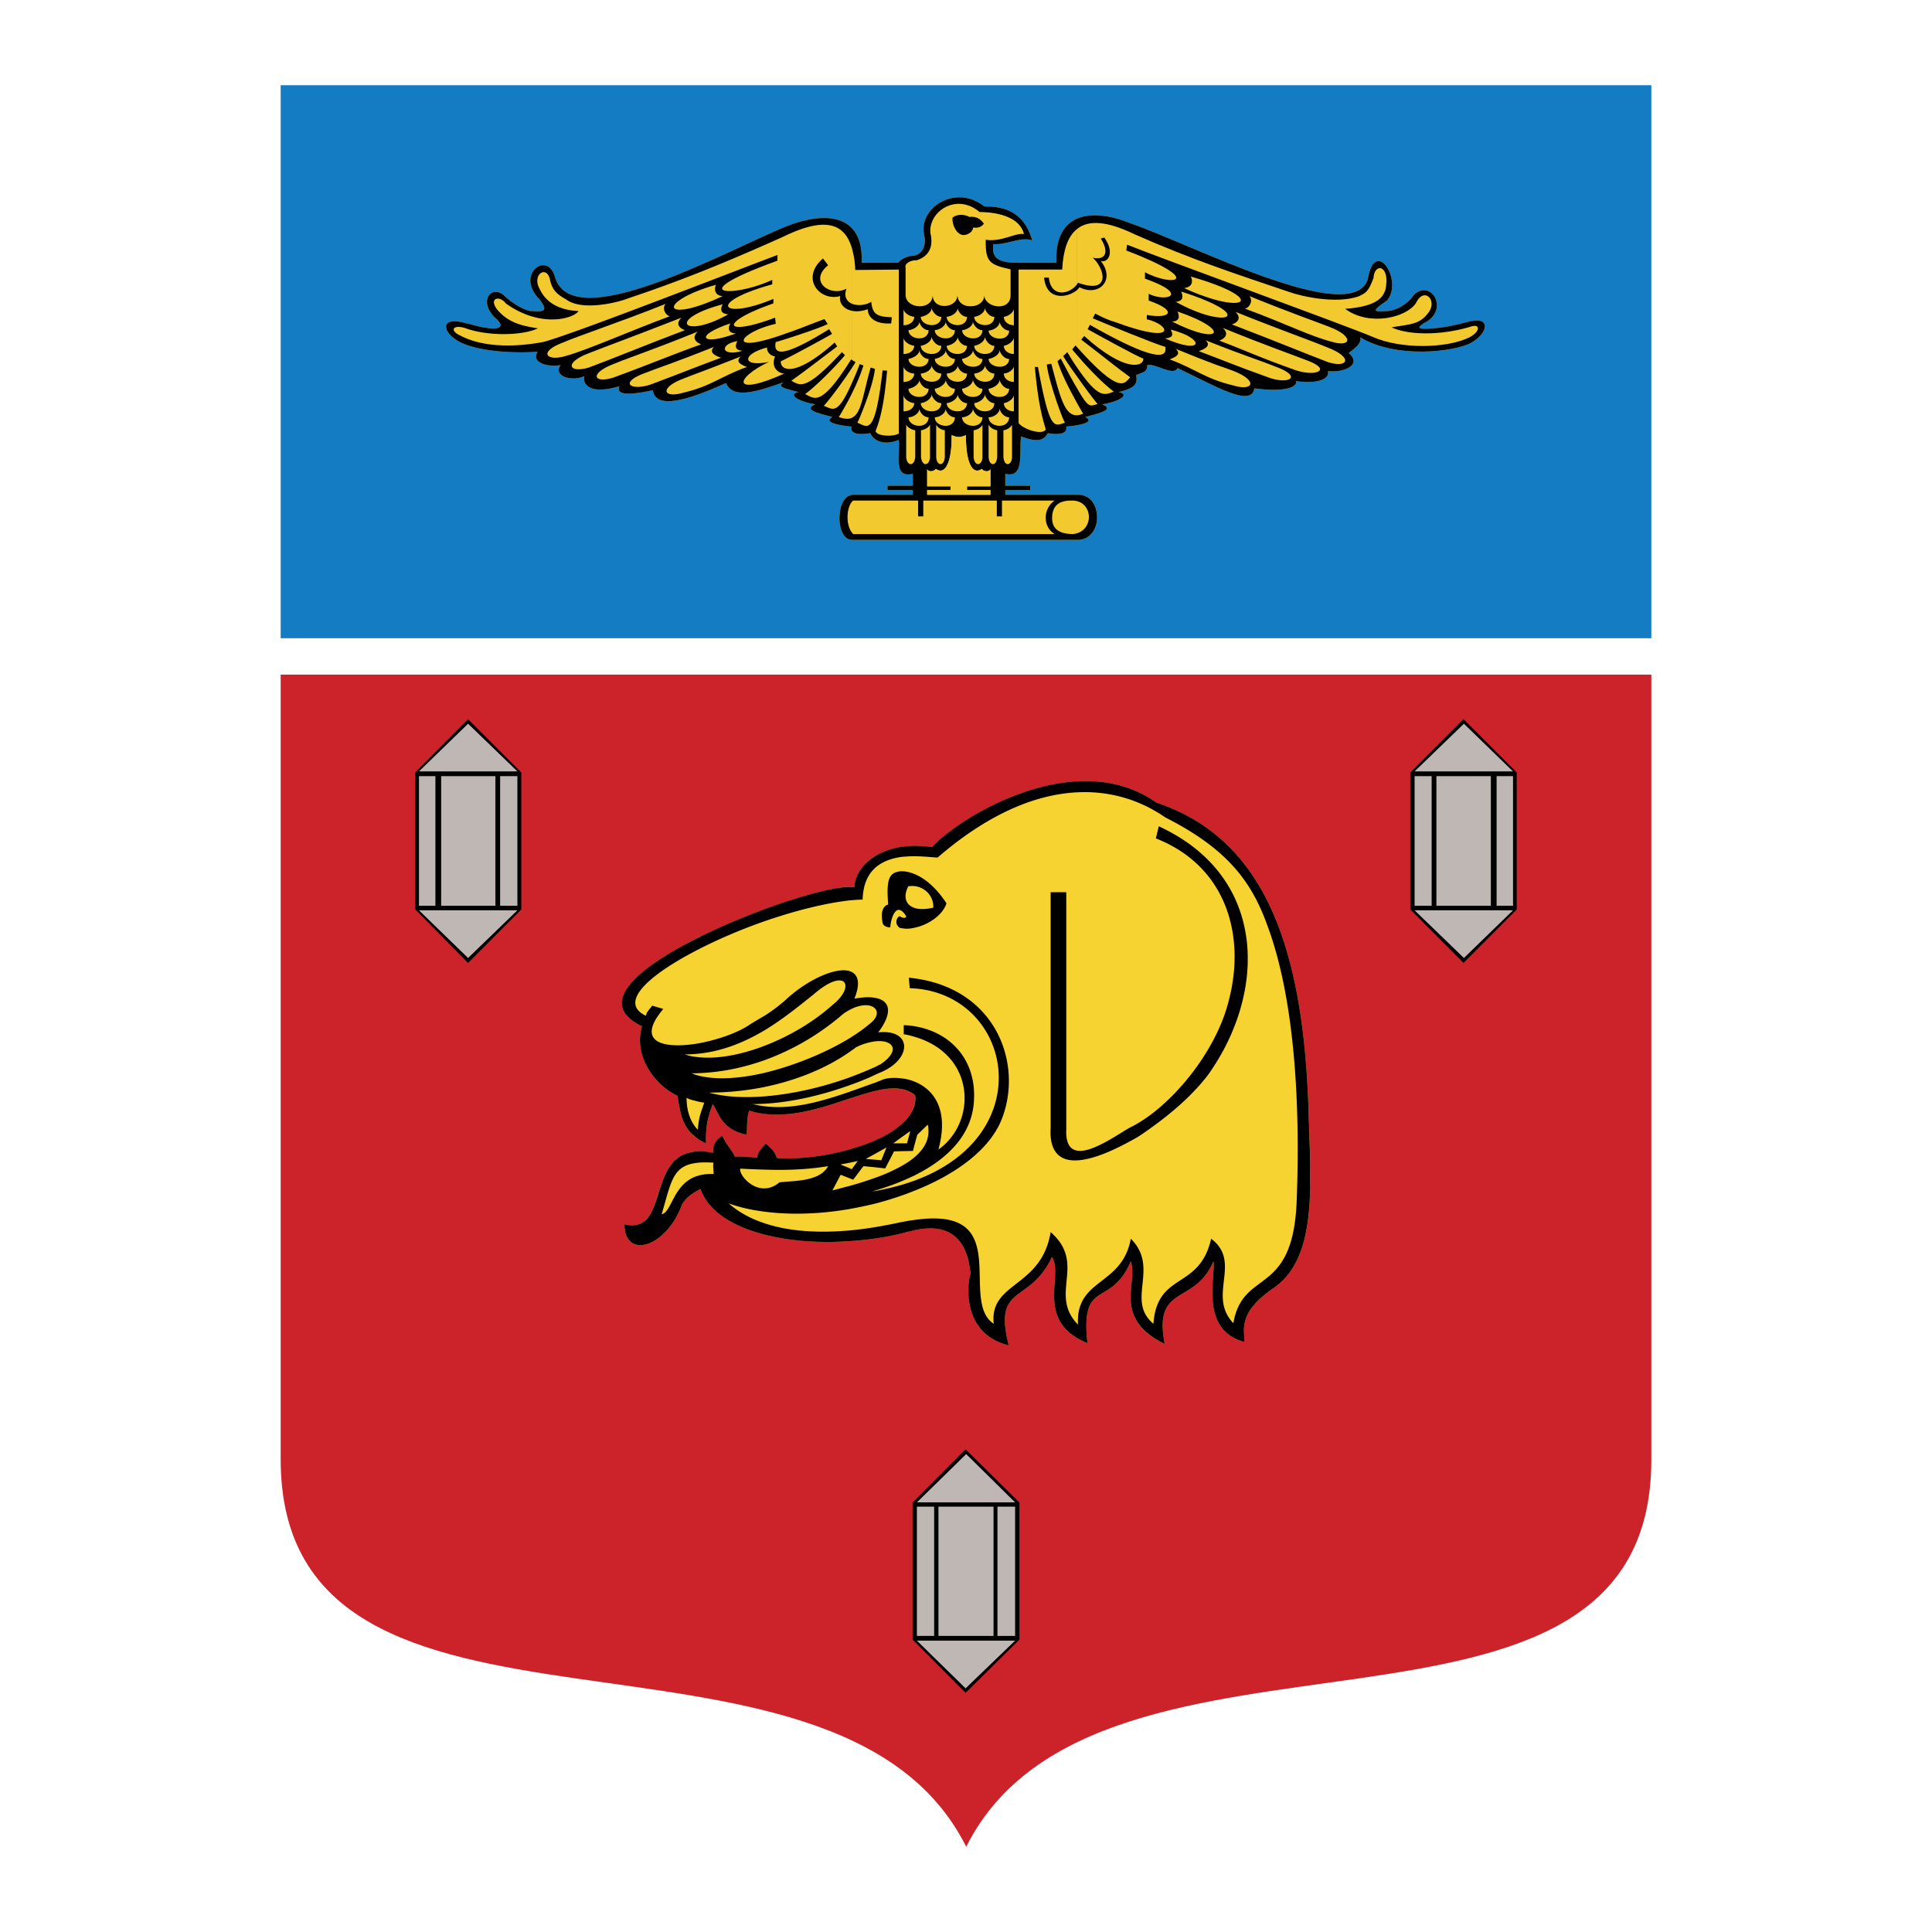 <svg xmlns="http://www.w3.org/2000/svg" width="2500" height="2500" viewBox="0 0 192.756 192.756"><g fill-rule="evenodd" clip-rule="evenodd"><path fill="#fff" d="M0 0h192.756v192.756H0V0z"/><path d="M164.754 67.305v78.341c0 32.988-55.172 12.322-68.355 38.605-13.142-26.283-68.396-5.68-68.396-38.668V67.305h136.751z" fill="#cc2229"/><path d="M127.07 128.506c4.449-3.096 3.711-10.293 3.465-18.248-.574-15.951-4.469-26.632-15.15-30.179-8.182-5.802-19.95 1.681-22.39 4.429-4.49-.636-7.606 1.415-7.75 3.998-3.67-.697-30.672 9.411-21.2 13.879-.902 3.199 1.517 6.008 3.526 6.93.369 1.641.287 3.629 2.87 4.758-.02-1.129-.02-2.174.677-3.916.697 1.127.943 2.543 3.383 3.055.062-1.127 0-1.641.246-2.398 6.643 1.967 13.368-4.285 16.566-1.498.308 4.449-9.555 6.645-13.819 6.213-.123-.512-.492-.943-1.107-1.436-.513.574-.697.801-.882 1.436-.513-.123-1.64-.143-2.194-.143-.267-.615-.799-1.107-1.25-2.072-1.046.656-.861 1.354-.943 1.703-7.176-1.436-3.875 8.262-8.816 7.135 0 3.465 4.06 2.418 5.7-1.867.287-.758 1.23-1.332 1.886-1.639 1.927 5.227 12.568 6.355 20.543 4.285 2.132-.596 5.905-1.211 6.396 4.162-.246.594-1.107 5.924 3.814 7.135-1.578-6.213 2.07-4.02 4.305-8.816 1.23 1.805-1.803 6.416 3.547 8.59-.717-6.561 2.297-3.402 4.326-8.16.76 2.234-1.885 5.701 3.383 8.242-1.168-6.008 2.994-3.812 4.859-8.242.246 1.559-1.414 6.828 3.076 8.037.084-1.109-.758-2.852 2.933-5.373z" fill="#f6d330"/><path d="M127.07 128.506c2.83-1.969 3.547-5.598 3.65-10.006v-2.316c-.041-1.887-.123-3.895-.186-5.926-.574-15.951-4.469-26.632-15.15-30.179a11.716 11.716 0 0 0-.76-.492v.984c.555.287 1.107.615 1.641.984 5.926 3.014 8.488 6.13 10.129 10.641 3.238 8.57 3.238 20.83 2.973 27.699-.391 9.574-5.373 6.623-6.314 12.117-2.646-2.768.9-6.068-2.215-8.426-1.189 5.186-5.373 3.238-5.762 8.486a3.094 3.094 0 0 1-.451-.451v1.498c.41.328.943.656 1.578.963-1.168-6.008 2.994-3.812 4.859-8.242.246 1.559-1.414 6.828 3.076 8.037.083-1.107-.759-2.85 2.932-5.371zm-12.445-15.828v-1.332c3.363-2.439 6.91-7.074 7.996-11.625 1.641-6.356-.225-13.286-7.299-16.075l.287-1.209c10.949 5.043 10.764 16.647 4.9 24.829-1.661 2.152-3.751 3.894-5.884 5.412zm0-33.092c-8.139-4.859-19.272 2.255-21.63 4.921a13.963 13.963 0 0 0-1.783-.123v1.045c1.025 0 1.927.123 2.337.123 7.996-6.909 15.377-7.894 21.076-4.982v-.984zm-23.414 29.627c.041.041.082.061.103.102.041.35 0 .697-.103 1.025v3.998l.308-1.127 1.045-1.004c.287 1.332-.307 2.398-1.353 3.279v1.805c3.383-1.682 5.822-4.121 5.966-7.566.205-4.018-2.358-6.766-5.966-7.34v1.047c6.191 1.783 6.253 8.549 2.419 11.256 1.107-4.121-.574-6.049-2.419-6.787v1.312zm0 13.531c2.152-.471 5.187-.41 5.617 4.348-.246.594-1.107 5.924 3.814 7.135-1.578-6.213 2.07-4.02 4.305-8.816 1.23 1.805-1.803 6.416 3.547 8.59-.717-6.561 2.297-3.402 4.326-8.16.656 1.947-1.291 4.859 1.805 7.279v-1.498c-1.947-2.275.943-5.289-1.805-8.035-.861 4.756-5.516 3.916-5.268 8.568-2.975-3.014.9-6.068-2.729-9.225-.922 5.596-6.129 4.941-5.678 9.143-3.548-2.316 2.213-11.83-7.935-10.354v1.025h.001zm23.414-11.398v1.332a30.92 30.92 0 0 1-1.045.717c-7.012 4.061-8.959 2.359-8.756-.881V89.018h1.559v23.619c-.205 4.387 4.367 1.004 6.314-.123.615-.287 1.272-.698 1.928-1.168zm-23.414 7.463v-1.006c12.63-4.611 9.779-18.473 0-19.189v-1.006c8.283 1.107 10.867 8.652 8.734 14.045-1.189 3.035-4.571 5.515-8.734 7.156zm0-26.244v-1.989c.472.164 1.127.164 1.907-.021.041-1.168-.841-2.05-1.907-2.152v-1.21c.984.39 2.152 1.292 3.219 2.932-.369 1.189-1.845 2.173-3.219 2.44zm0-8.181a12.34 12.34 0 0 0-1.251.103v1.004c.431-.041.841-.062 1.251-.062v-1.045zM89.96 108.66c.451.08.882.266 1.251.553V107.9a4.651 4.651 0 0 0-1.251-.307v1.067zm1.251 1.68c-.205.656-.636 1.271-1.251 1.805v1.312l.861-.615-.328 1.23h-.533v.779l1.128-.021.123-.492v-3.998zm-1.251 12.713c.164-.041.328-.082.472-.123.246-.062.513-.123.779-.186v-1.025c-.39.041-.8.123-1.251.205v1.129zm1.251-35.86v1.21c-.185-.021-.39 0-.595.021-.533 1.065-.246 1.845.595 2.152v1.989a2.877 2.877 0 0 1-1.251.041v-1.087c.287.123.574.021.39-.205-.144-.205-.267-.349-.39-.431v-3.957c.37 0 .8.082 1.251.267zm0 10.414v1.006c-.144 0-.308-.021-.451-.021l-.082-1.045c.185 0 .349.041.533.06zm0 4.778v1.047a7.377 7.377 0 0 0-1.046-.246v-.902c.349-.001.698.04 1.046.101zm0 13.101v1.805c-.41.184-.82.389-1.251.553v-1.516a8.217 8.217 0 0 0 1.251-.842zm0 2.317c-.41.145-.82.287-1.251.41v1.066c.431-.143.841-.307 1.251-.471v-1.005zm-1.251-12.506v-1.641c.329.451.329 1.045 0 1.641zm0-20.81c-.984.144-1.845.451-2.542.861v1.148c.718-.595 1.64-.882 2.542-1.005v-1.004zm-2.542 24.335c.943-.225 1.804-.307 2.542-.162v-1.066c-.861-.123-1.64-.021-2.029.184-.164.062-.349.123-.513.205v.839zm2.542 3.323c-.676.615-1.558 1.148-2.542 1.578v1.334l1.025-.574-.513 1.271-.513-.041v.758l.902.102.881-1.701.758-.02v-.779h-.84l.84-.615v-1.313h.002zm-2.542 11.4a25.323 25.323 0 0 0 2.542-.492v-1.129c-.062.021-.123.021-.205.041-.738.164-1.538.309-2.337.451v1.129zm2.542-36.619v3.957c-.82-.574-1.168 1.395-1.127 1.64-.226 0-.635-.061-.758-.389-.246-1.066 0-1.743.533-1.886-.103-1.681-.164-2.973.841-3.24.142-.041.327-.082.511-.082zm0 4.593c-.041-.021-.102-.041-.143-.082-.246-.103-.697.656-.062 1.128.082.02.143.041.205.041v-1.087zm0 12.137v1.641c-.348.635-1.086 1.291-2.214 1.742-.103.041-.226.104-.328.145v-.779c.143-.082.266-.145.41-.205 2.05-1.375 1.312-2.461-.41-2.316v-2.502c.082-.227.082-.432 0-.594v-1.211c1.353.287 1.702 1.416.205 3.424 1.189-.124 1.968.163 2.337.655zm0 12.672v1.516c-.799.35-1.661.637-2.542.902v-1.271a17.108 17.108 0 0 0 2.542-1.147zm0 1.885a26.78 26.78 0 0 1-2.542.596v1.25a33.062 33.062 0 0 0 2.542-.779v-1.067zm-2.542-32.865c-1.312.759-2.112 1.907-2.173 3.158-.144-.021-.328-.021-.533-.021v1.353c.472-.041.923-.082 1.353-.082.041-1.579.574-2.604 1.354-3.26v-1.148h-.001zm-2.706 24.275c.963-.309 1.866-.615 2.707-.801v-.84c-.943.328-1.825.656-2.707.963v.678zm2.706 4.1c-.841.391-1.763.697-2.707.965v1.332l.861-.186-.594.82-.267-.123v1.006l.41.164 1.025-1.354 1.271.123v-.758l-1.046-.082 1.046-.574v-1.333h.001zm-2.706 10.109a31.105 31.105 0 0 0 2.707-.287v-1.129c-.882.145-1.784.268-2.707.35v1.066zm2.706-24.256v1.211c-.267-.555-1.333-.76-2.707 0v-3.916c.861.246 1.209 1.086.533 2.768.862-.164 1.6-.186 2.174-.063zm0 1.805v2.502a5.93 5.93 0 0 0-2.03.615c-.226.184-.451.326-.677.49v-1.373c.759-.471 1.415-.922 1.968-1.395.391-.286.637-.574.739-.839zm0 5.023v.779c-.718.348-1.64.738-2.707 1.107v-.779a36.942 36.942 0 0 0 2.707-1.107zm0 11.071v1.271l-.431.123.431-.061v1.25c-.902.225-1.805.41-2.707.574v-2.297a36.67 36.67 0 0 0 2.707-.86zm-2.706-28.99c-1.538.021-4.797.881-8.365 2.193v1.21c2.911-1.005 5.884-1.763 8.365-2.05v-1.353zm-8.365 22.656c2.932.328 5.822-.678 8.365-1.518v-.678c-2.973 1.025-5.659 1.744-8.365 1.436v.76zm8.365 3.547c-2.604.738-5.413 1.004-7.217.84-.123-.512-.492-.943-1.107-1.436-.021.021-.041.041-.041.062v2.541c1.886.062 4.06.021 6.273-.348-.861 1.619-3.629 1.436-4.859 1.619-.492.41-.963.574-1.414.596v2.336c2.583.328 5.495.227 8.365-.266v-2.297c-.595.145-1.148.309-1.661.432l.82-1.559.84.328v-1.006l-.861-.348.861-.164v-1.33h.001zm-8.365 8.507c2.501.637 5.433.84 8.365.637v-1.066c-2.85.246-5.823.143-8.365-.697v1.126zm8.365-26.324v3.916c-.205.121-.43.244-.635.408a24.994 24.994 0 0 1-7.729 4.553v-1.436c2.439-.943 4.859-2.379 6.725-4.059 2.357-1.867 1.312-3.876-1.968-.984-1.25.984-2.85 2.316-4.756 3.484v-1.455c.635-.41 1.229-.84 1.968-1.477 2.192-2.069 5.001-3.32 6.395-2.95zm0 6.744c-2.296 1.395-5.392 2.686-8.365 3.404v1.414c2.829-.594 5.822-1.682 8.365-3.445v-1.373zm0 3.897v.779c-2.337.84-5.331 1.639-8.365 1.824v-.738c2.542-.205 5.474-.82 8.365-1.865zm-8.365-16.834c-2.317.861-4.777 1.887-6.971 3.014v1.189c2.071-1.086 4.49-2.132 6.971-2.993v-1.21zm-6.971 22.758c.287.227.635.451 1.066.637-.02-1.129-.02-2.174.677-3.916.697 1.127.943 2.543 3.383 3.055.062-1.127 0-1.641.246-2.398a8.9 8.9 0 0 0 1.6.328v-.76a12.62 12.62 0 0 1-1.271-.225c.41 0 .841-.021 1.271-.041v-.738c-2.235.184-4.183.041-5.598-.369a28.35 28.35 0 0 0 5.598-.574v-1.414c-2.604.615-5.126.779-6.971.205v2.604c.287.082.594.143.881.184-.266.883-.512 1.189-.635 2.688a1.49 1.49 0 0 1-.246-.268v1.002h-.001zm6.971.718v2.541a73.972 73.972 0 0 1-2.481-.102c-.185.471.984 2.051 2.481 1.969v2.336c-1.312-.164-2.542-.43-3.65-.84 1.046.922 2.296 1.578 3.65 2.01v1.127c-3.178-.799-5.638-2.297-6.458-4.551-.164.061-.328.164-.513.266v-1.518c.492-.184 1.087-.287 1.825-.266-.021-.615-.082-.676-.021-1.129-.717-.039-1.312-.039-1.804.043v-1.148c.492-.062 1.066-.021 1.743.123.082-.35-.103-1.047.943-1.703.451.965.984 1.457 1.25 2.072.554 0 1.681.02 2.194.143.164-.615.349-.861.841-1.373zm0-12.855v1.455c-1.989 1.189-4.306 2.193-6.971 2.398v-1.004c2.05-.328 4.306-1.107 5.556-2.01.513-.306.964-.574 1.415-.839zm0 3.013v1.436c-2.051.738-4.388 1.271-6.971 1.332v-1.641c1.989.288 4.49-.162 6.971-1.127zm-6.971-10.62c-5.843 2.952-9.985 6.479-5.331 8.692-.902 3.199 1.517 6.008 3.526 6.93.308 1.375.308 2.975 1.804 4.121v-1.004c-.861-1.107-.861-2.439-.881-2.912.164.123.512.227.881.309v-2.604c-.123-.041-.266-.104-.389-.145h.389v-1.641a4.322 4.322 0 0 1-1.045-.246c.349 0 .697 0 1.045-.041v-1.004c-3.26.492-5.987-.184-3.198-3.484l-1.107-.328c-.369.492-.512.572-.635 1.004-2.727-1.291.185-3.977 4.941-6.458v-1.189zm0 21.201c-4.879.41-2.583 8.283-7.073 7.258 0 3.465 4.06 2.418 5.7-1.867.226-.574.82-1.045 1.374-1.373v-1.518c-2.235.861-2.357 3.547-3.362 3.752.922-3.096 1.045-4.777 3.362-5.104v-1.148h-.001zM41.431 90.74V77.065l5.269-5.311 5.31 5.311V90.74l-5.31 5.33-5.269-5.33z"/><path fill="#beb7b4" d="M41.8 76.962h9.821L46.7 72.206l-4.9 4.756zM41.8 90.371V77.434h1.64v12.937H41.8zM49.899 90.371V77.434h1.722v12.937h-1.722zM44.015 90.371V77.434h5.412v12.937h-5.412zM41.8 90.822h9.821L46.7 95.579l-4.9-4.757z"/><path d="M140.705 90.74V77.065l5.311-5.311 5.308 5.311V90.74l-5.308 5.33-5.311-5.33z"/><path fill="#beb7b4" d="M141.135 76.962h9.82l-4.9-4.756-4.92 4.756zM141.135 90.371V77.434h1.701v12.937h-1.701zM149.316 90.371V77.434h1.639v12.937h-1.639zM143.309 90.371V77.434h5.433v12.937h-5.433zM141.135 90.822h9.82l-4.9 4.757-4.92-4.757z"/><path d="M91.047 163.586V149.91l5.29-5.31 5.372 5.31v13.676l-5.372 5.31-5.29-5.31z"/><path fill="#beb7b4" d="M91.478 149.891h9.799l-4.879-4.819-4.92 4.819zM91.478 163.217V150.32H93.2v12.897h-1.722zM99.516 163.217V150.32h1.761v12.897h-1.761zM93.63 163.217V150.32h5.495v12.897H93.63zM91.478 163.688h9.799l-4.94 4.757-4.859-4.757z"/><path fill="#147cc2" d="M164.754 63.676V8.504H28.002v55.172h136.752z"/><path d="M101.545 26.218h3.854c-.225-4.777 3.199-5.618 7.34-3.957 6.213 2.132 22.082 10.436 23.723 5.618.717-4.367 3.607.185 1.906 2.112-1.436.984-1.496 1.148-.062 1.046.391.041 1.867-.287 2.77-1.641 1.66-1.517 3.383 1.251 1.373 2.625-1.619.882-.574.82.574.738.922-.062 1.865-.246 3.219-.595 2.604-.8 2.316 1.066.471 2.071-1.68.861-7.4 1.579-10.988-.574.102.656-.555 1.087-1.17 1.559 1.375 1.147-.389 1.988-2.07 1.804.186.615-.615 1.333-3.178 1.005.145.513-.881 1.148-4.162.718-.287 1.947-3.916-.246-7.668-2.03-.348.882-2.295-.533-3.014-.287 0 .595-.225.677-1.107.984.145.902-.082 1.292-1.742 1.702 1.291.287-.205 1.004-1.641 1.229 1.211.492-.123.861-1.701 1.251 1.086.574-.738.861-1.906.964.123.431-.164.943-1.826.656-.471.902-1.332.82-2.664.328-.246 1.435.43 4.203-1.58 3.731v1.189h2.482v.431h-2.482v.471h7.342c2.357.041 2.48 4.306.02 4.49H84.999c-1.702 0-1.661-4.49.123-4.49h5.946v-.471h-2.522v-.431h2.522v-1.189c-2.009.472-1.23-1.948-1.395-3.383-1.333.533-2.419.226-2.85-.677-1.702.287-2.009-.225-1.866-.656-1.107-.103-2.912-.39-1.907-.964-1.62-.39-2.891-.759-1.702-1.251-1.435-.225-2.912-.943-1.681-1.229-1.62-.41-2.132-.533-1.476-.984-2.768.984-5.064 1.702-5.761.082-3.772 1.722-7.012 2.686-7.299.718-3.403.758-3.547.102-3.342-.39-3.096.922-3.69-.328-3.485-1.005-1.374.574-3.137-.041-2.378-1.107-1.394.226-2.952-.287-2.296-1.332-2.809.185-6.11-.103-7.812-1.005-1.825-1.005-1.907-2.624.738-1.825.451.062 1.025.308 1.907.431 1.025.205 2.214.062.882-1.046-1.538-1.517-.472-3.198.861-2.255.984 1.005 2.378 1.682 2.891 1.641 1.353.103 1.538-.103.718-1.189-2.42-2.439.717-4.818 1.517-2.337 1.579 6.191 16.956-2.399 23.086-4.921 4.121-1.62 7.771-1.148 7.545 3.629h3.629c.328-.349.8-.677 1.62-.718.717-.102 1.25-.963 1.004-1.989-.676-2.788 3.158-5.208 5.987-2.911 1.66-.02 3.916.308 4.777 3.383-1.107-.41-2.543.472-3.875.369-.185 1.331.389 1.864 2.44 1.864z" fill="#f6d330"/><path d="M101.545 26.218h3.854c-.225-4.777 3.199-5.618 7.34-3.957 6.213 2.132 22.082 10.436 23.723 5.618.717-4.367 3.607.185 1.906 2.112-1.436.984-1.496 1.148-.062 1.046.391.041 1.867-.287 2.77-1.641 1.66-1.517 3.383 1.251 1.373 2.625-1.619.882-.574.82.574.738.922-.062 1.865-.246 3.219-.595 2.604-.8 2.316 1.066.471 2.071-1.68.861-7.4 1.579-10.988-.574.102.656-.555 1.087-1.17 1.559 1.375 1.147-.389 1.988-2.07 1.804.186.615-.615 1.333-3.178 1.005.145.513-.881 1.148-4.162.718-.287 1.947-3.916-.246-7.668-2.03-.348.882-2.295-.533-3.014-.287 0 .595-.225.677-1.107.984.145.902-.082 1.292-1.742 1.702 1.291.287-.205 1.004-1.641 1.229 1.211.492-.123.861-1.701 1.251 1.086.574-.738.861-1.906.964.123.431-.164.943-1.826.656-.471.902-1.332.82-2.664.328-.246 1.435.43 4.203-1.58 3.731v1.189h2.482v.431h-2.482v.471h7.342c2.357.041 2.48 4.306.02 4.49H84.999c-1.702 0-1.661-4.49.123-4.49h5.946v-.471h-2.522v-.431h2.522v-1.189c-2.009.472-1.23-1.948-1.395-3.383-1.333.533-2.419.226-2.85-.677-1.702.287-2.009-.225-1.866-.656-1.107-.103-2.912-.39-1.907-.964-1.62-.39-2.891-.759-1.702-1.251-1.435-.225-2.912-.943-1.681-1.229-1.62-.41-2.132-.533-1.476-.984-2.768.984-5.064 1.702-5.761.082-3.772 1.722-7.012 2.686-7.299.718-3.403.758-3.547.102-3.342-.39-3.096.922-3.69-.328-3.485-1.005-1.374.574-3.137-.041-2.378-1.107-1.394.226-2.952-.287-2.296-1.332-2.809.185-6.11-.103-7.812-1.005-1.825-1.005-1.907-2.624.738-1.825.451.062 1.025.308 1.907.431 1.025.205 2.214.062.882-1.046-1.538-1.517-.472-3.198.861-2.255.984 1.005 2.378 1.682 2.891 1.641 1.353.103 1.538-.103.718-1.189-2.42-2.439.717-4.818 1.517-2.337 1.579 6.191 16.956-2.399 23.086-4.921 4.121-1.62 7.771-1.148 7.545 3.629h3.629c.328-.349.8-.677 1.62-.718.717-.102 1.25-.963 1.004-1.989-.676-2.788 3.158-5.208 5.987-2.911 1.66-.02 3.916.308 4.777 3.383-1.107-.41-2.543.472-3.875.369-.185 1.331.389 1.864 2.44 1.864z"/><path d="M107.449 22.856c1.107-.923 2.953-.841 5.781.533 5.66 2.501 10.047 3.937 15.398 5.741 1.189.43 4.674 1.23 6.949.43.678-.349.924-.39 1.457-1.825.082-1.558 1.723-1.333 1.189 1.189-.205.492-.492 1.641-4.02 1.887 2.379 1.763 6.068.902 7.053-.554.82-1.743 2.256-.267 1.209 1.004-.881 1.107-1.639 1.066-3.629 1.395 1.559.758 4.777.861 7.812-.042.512-.184.779-.102.799.103v.082c-.02.267-.389.656-1.023.943-2.236 1.005-6.645 1.107-9.453-.123-2.727-1.168-20.605-7.647-24.521-9.206l-.082.574c7.955 3.055 4.676 3.67 1.867 2.174v.635c4.572 1.62 2.09 2.378.369 1.517v.677c2.809.943 2.336 1.866-.186 1.435v.431c2.338.513 3.178 2.604-3.014.328-1.086-.349-1.291-.472-2.133-.902l-.246.472c1.107.471 6.234 2.583 7.238 2.85.328 1.681-2.645.574-7.525-2.194l-.225.431c.84.472 5.002 2.768 5.557 2.932.061.799-1.764 1.476-5.904-2.255l-.287.369c1.947 1.476 3.586 2.829 4.879 3.752-.574.636-1.004 1.805-5.311-3.014v-5.679c.104-.083.186-.185.246-.287 1.947.984 3.629-.718 2.133-2.625.717.226 1.436-.82.348-2.337l-.348.103c1.025 1.64.164 2.173-.801 1.906 1.252 1.169 1.805 3.69-1.475 2.501-.041.062-.082.123-.104.164v-5.515h.003zm0 12.568v1.23c2.193 3.24 2.789 2.728 3.67 2.42-1.25-.944-2.89-2.727-3.67-3.65zm0 2.132v1.169c1.148 2.029 1.291 1.825 2.051 1.578-.451-.532-1.312-1.701-2.051-2.747zm0 2.645c.186.349.389.697.615 1.066-.227.103-.43.164-.615.164v-1.23zm-5.822-13.306h4.346c.104-1.887.533-3.301 1.477-4.039v5.515c-.697.963-2.584 1.415-2.809-.676h-.473c.246 2.439 2.441 1.968 3.281 1.25v5.679c-.061-.041-.102-.103-.145-.164l-.326.39c.02.062.205.266.471.574v1.23c-.307-.43-.615-.943-.963-1.517l-.41.39c.102.205.676 1.066 1.373 2.03v1.169c-.41-.677-.922-1.641-1.619-2.953l-.328.267c.41 1.23 1.025 2.501 1.947 4.162v1.23c-1.25.041-1.701-1.886-2.562-5.146l-.451.082c.205 1.805 1.723 5.864 1.824 5.803-1.107.349-1.518.902-2.705-5.557h-.309c.432 5.003 1.189 6.172 1.066 6.274-.348.533-2.215-.042-2.686-.677V26.895h.001z" fill="#f2ca30"/><path d="M118.131 28.74c.82-.082.924-.676.678-1.147 7.873 2.254 5.513 3.997-.678 1.147zM117.311 30.114c.779-.082.738-.554.533-1.025 7.73 2.46 4.531 3.854-.533 1.025zM116.941 32.082c.779-.041.76-.533.533-1.004 5.475 1.865 4.327 3.485-.533 1.004zM116.225 33.763c.861-.062.82-.41.574-.881 3.424.861 3.383 2.603-.574.881z" fill="#f2ca30"/><path d="M132.586 32.595c2.562.963 2.234 2.112.266 1.497-2.215-.574-4.51-1.784-8.652-3.301.451-.062.861-.8.451-1.251 4.388 1.784 6.253 2.399 7.935 3.055zM132.441 34.666c2.584.984 2.092 2.091.082 1.476-2.357-.902-5.475-2.194-9.615-3.772.799-.287.84-.779.369-1.251 4.428 1.783 7.545 2.87 9.164 3.547zM130.352 35.937c2.604.943.982 1.661-1.006 1.025-3.834-1.353-5.002-1.968-7.688-2.973.779-.328.861-.799.348-1.271 4.43 1.804 6.664 2.563 8.346 3.219zM127.234 36.572c2.625.923 1.578 1.784-.451 1.169-3.834-1.374-4.49-1.702-7.176-2.706.779-.267 1.189-.615.676-1.087 4.449 1.763 5.291 1.948 6.951 2.624zM122.99 36.982c2.584.984 2.07 2.091.062 1.476-2.83-.677-3.672-1.6-6.357-2.604.779-.287 1.107-.574.615-1.046 4.45 1.805 4.02 1.559 5.68 2.174zM96.378 43.42c-.676.246-.82.225-1.435 0 .041 2.562-.595 4.059-1.579 3.362-.205.307-.758.307-.861.021v1.722h2.337v.37h-2.337v.471h6.315v-.471h-2.337v-.37h2.337v-1.722c-.104.287-.656.287-.861-.021-.985.697-1.62-.799-1.579-3.362zM100.826 29.458v-2.583c-2.09-.472-2.521-.718-2.48-2.953 1.58.246 2.953-.717 3.814-.574-.533-2.153-3.855-2.194-4.43-2.194-.369-.308-.738-.533-1.127-.656v1.087l.123.062c.369-.062 1.004 0 1.436.676-.35.472-.883.41-1.066.369-.041.328-.267.533-.492.636v7.217c.738.103 1.6-.287 1.6-1.087.06 1.292 2.622 1.66 2.622 0zm-4.222-8.96c-2.009-.697-3.978.964-3.772 2.768.389 1.702-.472 2.419-1.394 2.706-.554-.041-1.23.328-1.087.718v2.768c.062 1.395 2.666 1.538 2.707 0 0 1.518 2.46 1.333 2.46 0 .041.677.533 1.025 1.086 1.087v-7.217c-.185.103-.39.123-.492.123-.656-.041-1.128-.964-1.087-1.723.287-.287.984-.41 1.579-.143v-1.087zM92.646 32.943c-.533 0-.922-.574-.922-.902.062.431-.554.861-1.087.902 0 .943 1.968 1.23 2.009 0zM95.271 32.943c-.533 0-.923-.574-.923-.902.062.431-.553.861-1.086.902 0 .943 1.988 1.23 2.009 0zM98.018 32.943c-.533 0-.922-.574-.963-.902.082.431-.533.861-1.066.902 0 .943 2.009 1.23 2.029 0zM100.684 32.984c-.533 0-.922-.574-.963-.902.061.431-.533.861-1.088.902 0 .923 2.01 1.21 2.051 0zM92.646 35.813c-.533 0-.922-.594-.922-.922.062.431-.554.82-1.087.922 0 .902 1.968 1.169 2.009 0zM95.271 35.813c-.533 0-.923-.594-.923-.922.062.431-.553.82-1.086.922 0 .902 1.988 1.169 2.009 0zM98.018 35.813c-.533 0-.922-.594-.963-.922.082.431-.533.82-1.066.922 0 .902 2.009 1.169 2.029 0zM100.684 35.813c-.533 0-.922-.594-.963-.922.061.431-.533.82-1.088.922 0 .902 2.01 1.169 2.051 0zM92.646 38.787c-.533 0-.922-.615-.922-.943.062.431-.554.861-1.087.943 0 .963 1.968 1.209 2.009 0zM95.271 38.787c-.533 0-.923-.615-.923-.943.062.431-.553.861-1.086.943 0 .963 1.988 1.209 2.009 0zM98.018 38.787c-.533 0-.922-.615-.963-.943.082.431-.533.861-1.066.943 0 .963 2.009 1.209 2.029 0zM100.684 38.787c-.533 0-.922-.615-.963-.943.061.431-.533.861-1.088.943 0 .963 2.01 1.209 2.051 0zM92.646 41.636c-.533 0-.922-.574-.922-.902.062.431-.554.902-1.087.902 0 1.005 1.968 1.251 2.009 0zM95.271 41.636c-.533 0-.923-.574-.923-.902.062.431-.553.902-1.086.902 0 1.005 1.988 1.251 2.009 0zM98.018 41.636c-.533 0-.922-.574-.963-.902.082.431-.533.902-1.066.902 0 1.005 2.009 1.251 2.029 0zM100.684 41.636c-.533 0-.922-.574-.963-.902.061.431-.533.902-1.088.902 0 1.005 2.01 1.251 2.051 0z" fill="#f2ca30"/><path d="M93.917 31.61c-.554 0-.943-.615-.984-.922.082.43-.533.861-1.066.922 0 .964 2.009 1.231 2.05 0zM96.481 31.61c-.554 0-.944-.615-.944-.922.062.43-.512.861-1.086.922 0 .964 1.988 1.231 2.03 0zM99.207 31.61c-.533 0-.922-.615-.963-.922.082.43-.514.861-1.047.922 0 .964 1.991 1.231 2.01 0zM93.917 34.501c-.554 0-.943-.615-.984-.943.082.431-.533.861-1.066.943 0 .964 2.009 1.21 2.05 0zM96.481 34.501c-.554 0-.944-.615-.944-.943.062.431-.512.861-1.086.943 0 .964 1.988 1.21 2.03 0zM99.207 34.501c-.533 0-.922-.615-.963-.943.082.431-.514.861-1.047.943 0 .964 1.991 1.21 2.01 0zM93.917 37.269c-.554 0-.943-.554-.984-.861.082.43-.533.84-1.066.861 0 .943 2.009 1.231 2.05 0zM96.481 37.269c-.554 0-.944-.554-.944-.861.062.43-.512.84-1.086.861 0 .943 1.988 1.231 2.03 0zM99.207 37.269c-.533 0-.922-.554-.963-.861.082.43-.514.84-1.047.861 0 .943 1.991 1.231 2.01 0zM93.917 40.222c-.554 0-.943-.615-.984-.923.082.41-.533.861-1.066.923 0 .963 2.009 1.209 2.05 0zM96.481 40.222c-.554 0-.944-.615-.944-.923.062.41-.512.861-1.086.923 0 .963 1.988 1.209 2.03 0zM99.207 40.222c-.533 0-.922-.615-.963-.923.082.41-.514.861-1.047.923 0 .963 1.991 1.209 2.01 0zM101.154 35.322c-.512 0-1.004-.329-1.004-.82.492-.082 1.066-.513 1.004-.943v1.763zM101.154 32.451c-.512 0-1.004-.328-1.004-.841.492-.062 1.066-.492 1.004-.922v1.763zM101.154 38.11c-.512 0-1.004-.328-1.004-.841.492-.021 1.066-.431 1.004-.861v1.702zM101.154 41.042c-.512 0-1.004-.308-1.004-.82.492-.062 1.066-.513 1.004-.923v1.743zM90.145 41.042c.574 0 1.066-.308 1.066-.82-.574-.062-1.148-.513-1.066-.923v1.743zM90.145 38.11c.574 0 1.066-.328 1.066-.841-.574-.021-1.148-.431-1.066-.861v1.702zM90.145 35.322c.574 0 1.066-.329 1.066-.82-.574-.082-1.148-.513-1.066-.943v1.763zM90.145 32.451c.574 0 1.066-.328 1.066-.841-.574-.062-1.148-.492-1.066-.922v1.763zM91.314 45.614v-2.686c-.308-.041-.718-.226-.902-.554v3.24c.041.841.799 1.005.902 0zM91.888 45.614v-2.686c.328-.041.717-.226.902-.554v3.24c-.041.841-.779 1.005-.902 0zM94.266 45.614v-2.686c-.328-.041-.677-.226-.861-.554v3.24c.041.841.759 1.005.861 0zM100.109 45.614v-2.686c.328-.041.676-.226.861-.554v3.24c-.04.841-.757 1.005-.861 0zM99.494 45.614v-2.686c-.307-.041-.676-.226-.861-.554v3.24c.041.841.76 1.005.861 0zM97.137 45.614v-2.686c.307-.041.717-.226.881-.554v3.24c-.02.841-.78 1.005-.881 0zM107.061 53.282c-1.457 0-2.092-.574-2.092-1.579 0-1.086.512-1.763 1.906-1.763 2.256-.082 2.379 3.116.186 3.342z" fill="#f2ca30"/><path d="M105.215 49.94h-5.248v1.579h-.514V49.94h-7.339v1.579h-.513V49.94h-6.479c-.676.533-.82 2.521 0 3.342h20.093c-1.25-.8-1.108-2.563 0-3.342zM89.673 26.895l-4.346.041a8.507 8.507 0 0 0-.287-2.01v5.393c.554.205 1.312.144 1.886-.205.123 1.189.513 1.497 2.05 1.538l-.062.615c-1.661.103-2.337-.656-2.337-1.415-.595.205-1.107.246-1.538.164v4.92l.308.184c-.021.083-.144.267-.308.513v1.476c.226-.492.472-1.087.738-1.784l.369.143a18.664 18.664 0 0 1-1.107 2.686v2.501c.902-.451 1.045-2.214 1.825-4.982l.431.123c-.185 1.805-1.723 5.434-1.763 5.372 1.045.43 1.763 1.435 2.521-5.208l.451.021c-.41 5.043-1.25 5.966-1.127 6.089.267.492 1.825.492 2.296.185v-16.36zm-4.633-1.969c-.697-2.645-2.665-3.383-6.93-1.292-5.638 2.522-9.984 4.306-15.376 6.11-1.148.472-4.531 1.25-6.11.226-.615-.41-1.477-.718-1.743-2.03-.287-1.497-1.764-.635-1.107.758.246.472.902 2.194 3.958 2.338-.615.82-3.896 1.661-7.258-.759-.656-.861-1.804-.533-.799.697.943 1.045 2.009 1.497 3.998 1.784-1.559.738-4.962.799-7.197 0-.717-.246-1.189-.144-1.209.102v.042c.021.164.226.389.697.594.717.39 3.239 1.538 8.18.636 2.666-.636 19.519-7.237 23.434-8.693l-.02.574c-9.8 3.547-4.285 3.69-.513 1.907v.451c-6.684 1.845-5.023 3.608.103 1.456.041.205 0 .308 0 .451-5.454 1.886-5.064 3.383.185 1.415l.062.615c-3.834.882-5.064 3.199 1.127.922 1.066-.348 1.804-.677 3.731-1.394l.328.492c-1.045.513-4.203 1.517-5.187 1.804-.349 1.681 1.558 1.045 5.331-1.292l.287.472c-.759.451-4.634 2.542-5.105 2.727-.103.799 1.189 1.845 5.372-1.866l.246.39c-1.948 1.476-3.28 2.501-4.572 3.424.902.472 1.374 1.087 5.044-2.85l.307.287c-.143.226-2.358 2.686-3.978 3.896.923.41 1.538 1.414 4.593-3.465l.123.082v-4.92c-.923-.164-1.374-.882-1.209-1.477-2.05.574-4.019-1.783-1.723-3.752l.513.677c-1.989 1.599.205 3.198 1.825 2.337-.287.82.061 1.312.594 1.518v-5.394h-.002zm0 11.708v1.476c-1.476 3.383-1.927 2.727-2.85 2.378.738-.8 2.215-2.85 2.85-3.854zm0 2.521v2.501c-.308.185-.738.164-1.353-.041.553-.922 1.005-1.721 1.353-2.46z" fill="#f2ca30"/><path d="M78.253 37.269c-.594 0-1.394-.656-.922-1.701-.533-.083-.861-.533-.799-.902-2.646.697-2.44 2.009.185 1.435-3.528 1.681-3.671 3.525 1.536 1.168zM72.103 29.54c-.779-.041-.882-.656-.677-1.127-5.945 1.701-5.433 3.997.677 1.127zM72.657 31.364c-.82-.082-.8-.533-.554-1.004-5.639 1.496-3.957 3.526.554 1.004zM73.415 33.271c-.799-.041-.799-.533-.553-1.004-3.691 1.23-2.912 2.296.553 1.004zM74.092 34.993c-.8-.041-.758-.492-.533-.963-1.866.328-1.579 1.619.533.963z" fill="#f2ca30"/><path d="M56.172 34.173c-2.501.923-1.681 1.947.308 1.333 2.194-.615 6.212-2.42 10.354-3.958-.43-.082-.82-.758-.43-1.23-4.388 1.764-8.571 3.138-10.232 3.855zM58.797 35.219c-2.583.963-2.071 2.05-.062 1.455 2.338-.861 5.475-2.173 9.596-3.731-.779-.287-.82-.779-.349-1.25-4.429 1.742-7.524 2.87-9.185 3.526zM61.298 36.285c-2.563.963-2.092 2.009-.123 1.394 3.813-1.394 6.048-2.357 8.775-3.321-.779-.328-.82-.8-.349-1.271-4.428 1.804-6.663 2.521-8.303 3.198zM64.374 37.208c-2.583.923-1.579 1.805.451 1.189 3.772-1.415 4.449-1.723 7.114-2.706-.8-.267-1.189-.615-.697-1.087-4.409 1.763-5.208 1.947-6.868 2.604zM68.269 37.741c-2.583.943-2.091 2.05-.082 1.435 2.85-.676 3.649-1.599 6.335-2.563-.779-.287-1.107-.574-.615-1.045-4.428 1.742-4.018 1.537-5.638 2.173zM96.378 43.42c-.676.246-.82.225-1.435 0 .041 2.562-.595 4.059-1.579 3.362-.205.307-.758.307-.861.021v1.722h2.337v.37h-2.337v.471h6.315v-.471h-2.337v-.37h2.337v-1.722c-.104.287-.656.287-.861-.021-.985.697-1.62-.799-1.579-3.362z" fill="#f2ca30"/></g></svg>